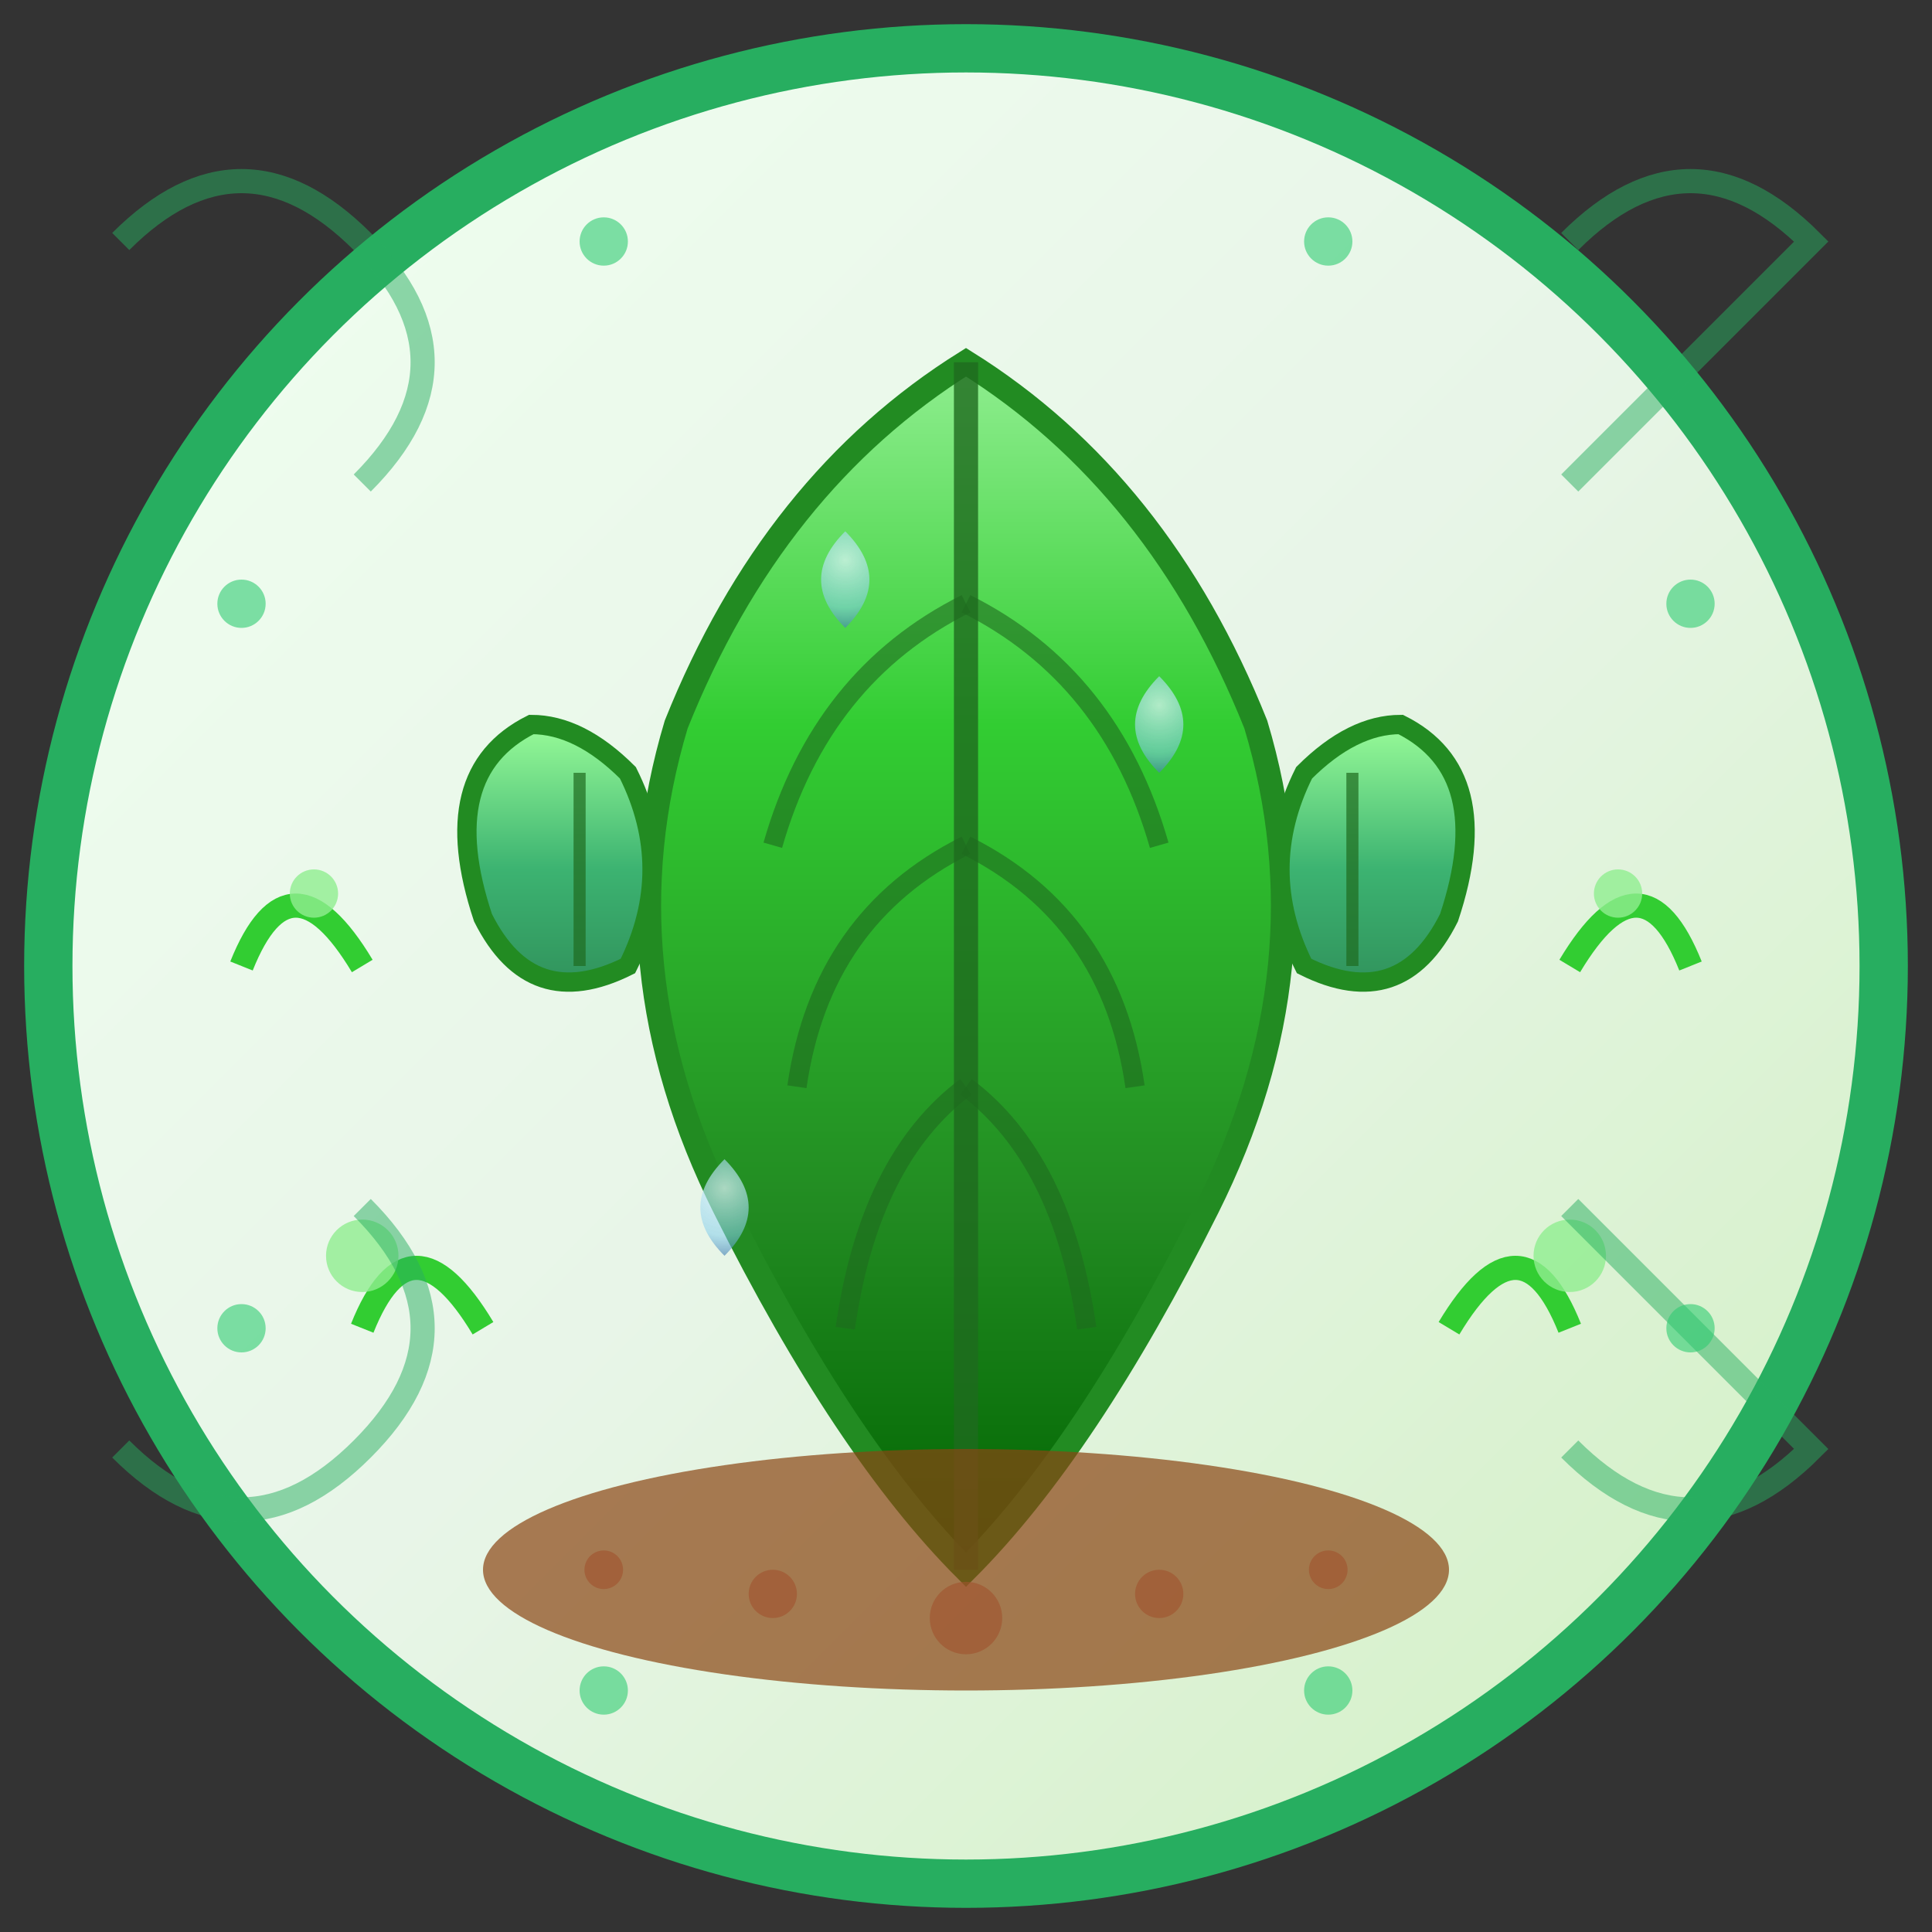 <svg width="80" height="80" viewBox="0 0 80 80" fill="none" xmlns="http://www.w3.org/2000/svg">
  <rect x="0" y="0" width="80" height="80" fill="#333333" stroke="none"/>
  <!-- Background circle -->
  <circle cx="40" cy="40" r="38" fill="url(#organicGradient)" stroke="#27ae60" stroke-width="2"/>
  
  <!-- Organic leaf design -->
  <g transform="translate(40, 40)">
    <!-- Main central leaf -->
    <path d="M0 -25 Q-8 -20 -12 -10 Q-15 0 -10 10 Q-5 20 0 25 Q5 20 10 10 Q15 0 12 -10 Q8 -20 0 -25 Z" 
          fill="url(#leafGradient)" stroke="#228b22" stroke-width="1"/>
    
    <!-- Leaf veins -->
    <path d="M0 -25 L0 25" stroke="#1e6b1e" stroke-width="1" opacity="0.8"/>
    <path d="M0 -15 Q-6 -12 -8 -5" stroke="#1e6b1e" stroke-width="0.8" fill="none" opacity="0.6"/>
    <path d="M0 -15 Q6 -12 8 -5" stroke="#1e6b1e" stroke-width="0.8" fill="none" opacity="0.6"/>
    <path d="M0 -5 Q-6 -2 -7 5" stroke="#1e6b1e" stroke-width="0.8" fill="none" opacity="0.6"/>
    <path d="M0 -5 Q6 -2 7 5" stroke="#1e6b1e" stroke-width="0.8" fill="none" opacity="0.6"/>
    <path d="M0 5 Q-4 8 -5 15" stroke="#1e6b1e" stroke-width="0.8" fill="none" opacity="0.6"/>
    <path d="M0 5 Q4 8 5 15" stroke="#1e6b1e" stroke-width="0.8" fill="none" opacity="0.6"/>
    
    <!-- Smaller side leaves -->
    <path d="M-18 -10 Q-22 -8 -20 -2 Q-18 2 -14 0 Q-12 -4 -14 -8 Q-16 -10 -18 -10 Z" 
          fill="url(#smallLeafGradient)" stroke="#228b22" stroke-width="0.8"/>
    <path d="M18 -10 Q22 -8 20 -2 Q18 2 14 0 Q12 -4 14 -8 Q16 -10 18 -10 Z" 
          fill="url(#smallLeafGradient)" stroke="#228b22" stroke-width="0.8"/>
    
    <!-- Small leaf veins -->
    <path d="M-16 -8 L-16 0" stroke="#1e6b1e" stroke-width="0.5" opacity="0.7"/>
    <path d="M16 -8 L16 0" stroke="#1e6b1e" stroke-width="0.5" opacity="0.7"/>
    
    <!-- Organic soil/root representation -->
    <ellipse cx="0" cy="25" rx="20" ry="5" fill="#8b4513" opacity="0.7"/>
    <g fill="#a0522d" opacity="0.6">
      <circle cx="-8" cy="26" r="1"/>
      <circle cx="0" cy="27" r="1.5"/>
      <circle cx="8" cy="26" r="1"/>
      <circle cx="-15" cy="25" r="0.8"/>
      <circle cx="15" cy="25" r="0.8"/>
    </g>
    
    <!-- Growth sprouts -->
    <g stroke="#32cd32" stroke-width="1" fill="none">
      <path d="M-25 15 Q-23 10 -20 15"/>
      <path d="M25 15 Q23 10 20 15"/>
      <path d="M-30 0 Q-28 -5 -25 0"/>
      <path d="M30 0 Q28 -5 25 0"/>
    </g>
    
    <!-- Small organic elements -->
    <g fill="#90ee90" opacity="0.8">
      <circle cx="-25" cy="12" r="1.5"/>
      <circle cx="25" cy="12" r="1.5"/>
      <circle cx="-27" cy="-3" r="1"/>
      <circle cx="27" cy="-3" r="1"/>
    </g>
    
    <!-- Water droplets for freshness -->
    <g fill="url(#waterGradient)" opacity="0.8">
      <path d="M-5 -18 Q-7 -16 -5 -14 Q-3 -16 -5 -18"/>
      <path d="M8 -12 Q6 -10 8 -8 Q10 -10 8 -12"/>
      <path d="M-10 8 Q-12 10 -10 12 Q-8 10 -10 8"/>
    </g>
  </g>
  
  <!-- Decorative organic border elements -->
  <g stroke="#27ae60" stroke-width="1" fill="none" opacity="0.5">
    <path d="M5 10 Q10 5 15 10 Q20 15 15 20"/>
    <path d="M65 10 Q70 5 75 10 Q70 15 65 20"/>
    <path d="M5 60 Q10 65 15 60 Q20 55 15 50"/>
    <path d="M65 60 Q70 65 75 60 Q70 55 65 50"/>
  </g>
  
  <!-- Small organic dots -->
  <g fill="#2ecc71" opacity="0.6">
    <circle cx="10" cy="25" r="1"/>
    <circle cx="70" cy="25" r="1"/>
    <circle cx="10" cy="55" r="1"/>
    <circle cx="70" cy="55" r="1"/>
    <circle cx="25" cy="10" r="1"/>
    <circle cx="55" cy="10" r="1"/>
    <circle cx="25" cy="70" r="1"/>
    <circle cx="55" cy="70" r="1"/>
  </g>
  
  <!-- Gradient definitions -->
  <defs>
    <linearGradient id="organicGradient" x1="0%" y1="0%" x2="100%" y2="100%">
      <stop offset="0%" style="stop-color:#f0fff0;stop-opacity:1" />
      <stop offset="50%" style="stop-color:#e8f5e8;stop-opacity:1" />
      <stop offset="100%" style="stop-color:#d0f0c0;stop-opacity:1" />
    </linearGradient>
    
    <linearGradient id="leafGradient" x1="0%" y1="0%" x2="0%" y2="100%">
      <stop offset="0%" style="stop-color:#90ee90;stop-opacity:1" />
      <stop offset="30%" style="stop-color:#32cd32;stop-opacity:1" />
      <stop offset="70%" style="stop-color:#228b22;stop-opacity:1" />
      <stop offset="100%" style="stop-color:#006400;stop-opacity:1" />
    </linearGradient>
    
    <linearGradient id="smallLeafGradient" x1="0%" y1="0%" x2="0%" y2="100%">
      <stop offset="0%" style="stop-color:#98fb98;stop-opacity:1" />
      <stop offset="50%" style="stop-color:#3cb371;stop-opacity:1" />
      <stop offset="100%" style="stop-color:#2e8b57;stop-opacity:1" />
    </linearGradient>
    
    <radialGradient id="waterGradient" cx="50%" cy="30%" r="70%">
      <stop offset="0%" style="stop-color:#e0f6ff;stop-opacity:0.9" />
      <stop offset="70%" style="stop-color:#87ceeb;stop-opacity:0.7" />
      <stop offset="100%" style="stop-color:#4682b4;stop-opacity:0.8" />
    </radialGradient>
  </defs>
</svg>

